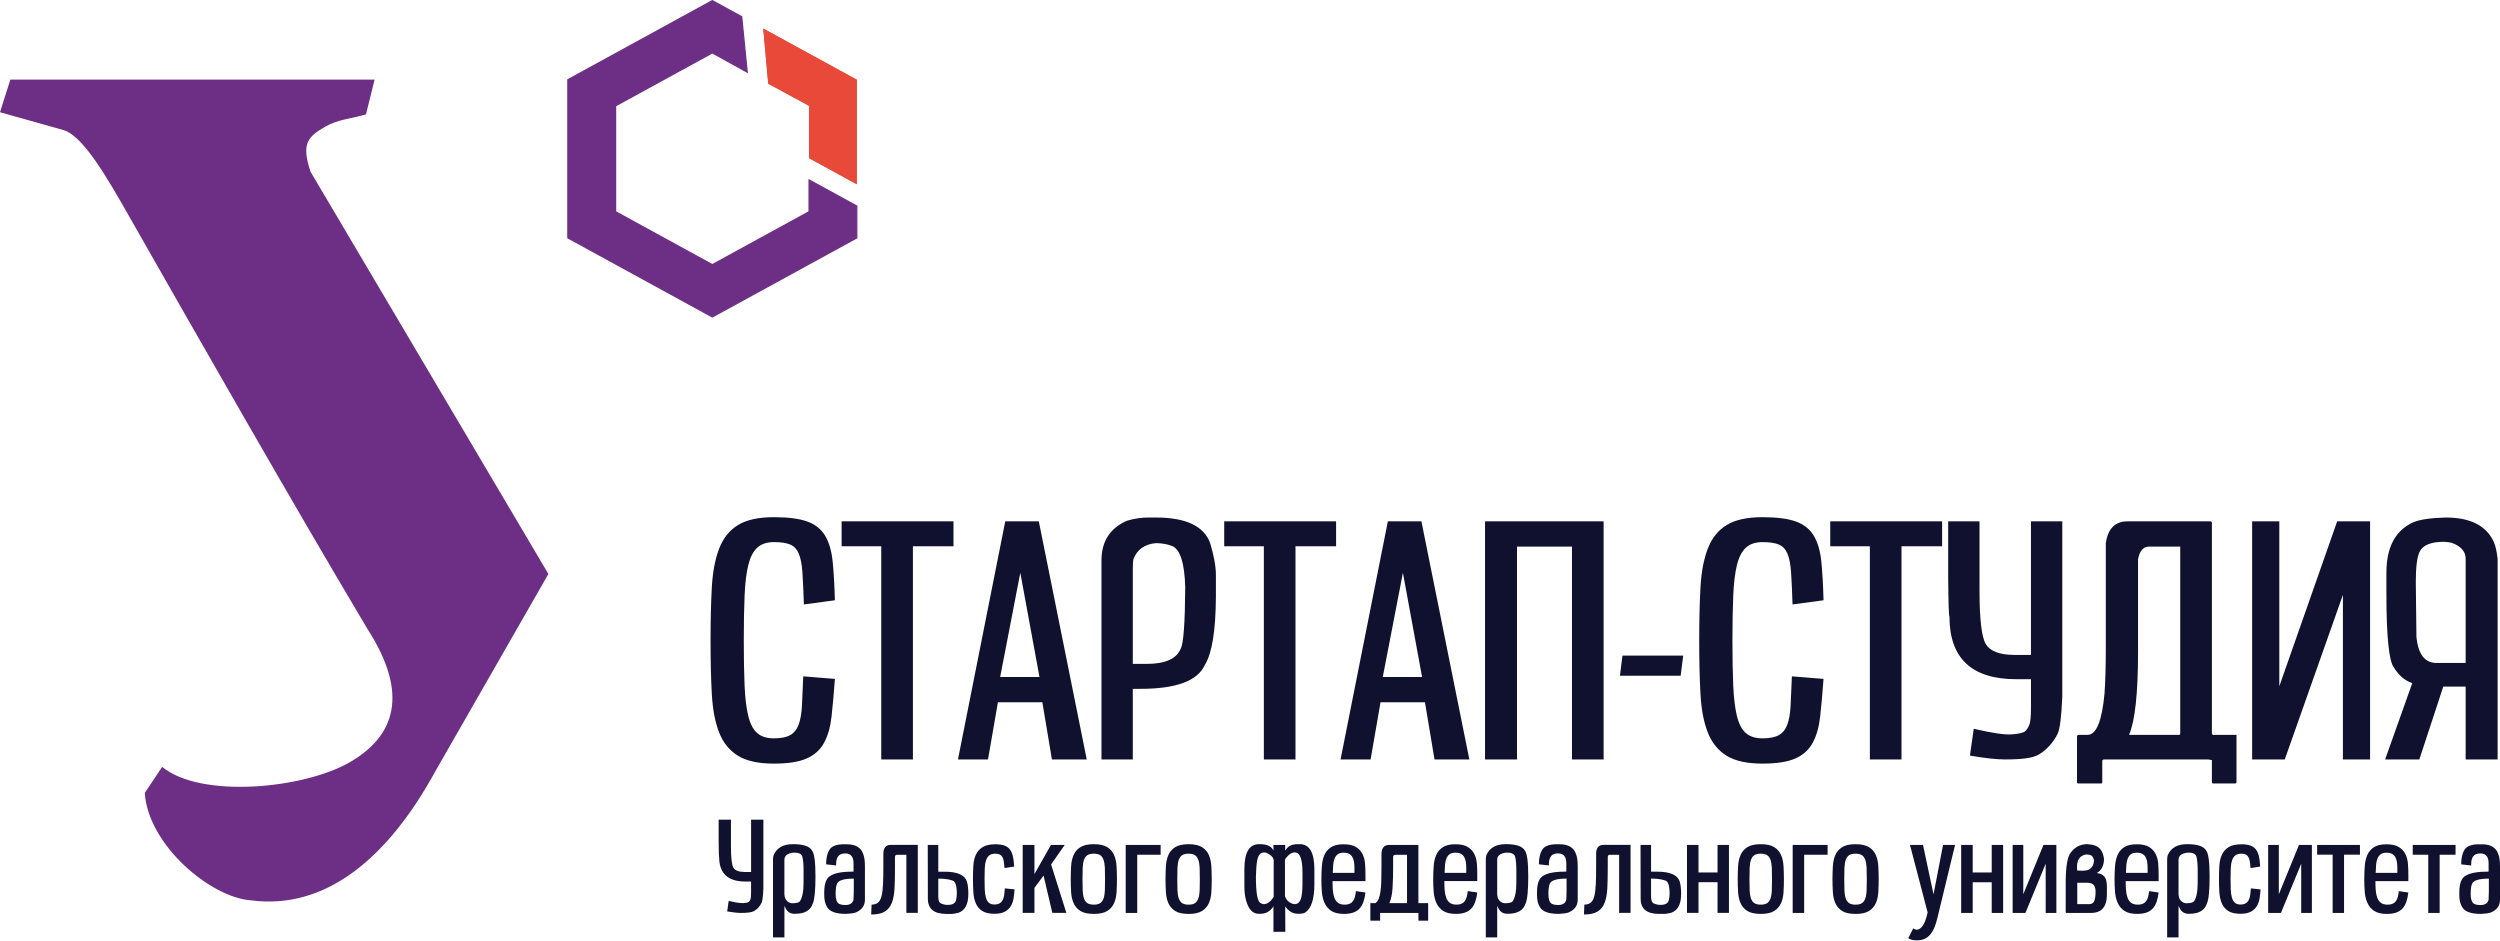 <?xml version="1.0" encoding="UTF-8"?> <svg xmlns="http://www.w3.org/2000/svg" width="640" height="241" viewBox="0 0 640 241" fill="none"><g clip-path="url(#clip0_15_452)"><path fill-rule="evenodd" clip-rule="evenodd" d="M9.10226e-05 28.729L2.647 20.382H95.895L93.688 29.277C90.264 30.312 86.503 30.579 83.407 32.341C78.835 34.968 77.031 36.669 79.523 44.009L140.39 146.939L135.284 155.848L130.136 164.833L111.441 197.458C99.136 219.98 83.14 232.978 64.262 230.491C53.882 229.76 37.919 216.317 37.066 202.981L41.511 196.32C51.428 204.484 77.851 201.969 89.702 195.041C101.057 188.394 104.846 177.742 94.077 161.034C74.774 128.591 51.634 88.003 32.949 55.185C27.529 45.658 21.271 34.725 16.231 33.296L-0.009 28.724L9.10226e-05 28.729Z" fill="#6C2F85"></path><path d="M213.735 173.803C213.463 177.513 213.177 180.717 212.878 183.42C212.578 186.118 211.936 188.371 210.952 190.169C209.969 191.968 208.484 193.308 206.493 194.179C204.502 195.05 201.706 195.486 198.104 195.486C194.178 195.486 191.12 194.816 188.941 193.481C186.759 192.146 185.152 190.169 184.112 187.551C183.077 184.933 182.449 181.658 182.229 177.733C182.009 173.808 181.901 169.222 181.901 163.985C181.901 158.804 182.009 154.246 182.229 150.321C182.449 146.396 183.077 143.093 184.112 140.419C185.147 137.744 186.759 135.739 188.941 134.404C191.124 133.069 194.178 132.399 198.104 132.399C201.757 132.399 204.61 132.769 206.652 133.505C208.699 134.24 210.226 135.454 211.233 137.144C212.241 138.835 212.882 141.032 213.159 143.73C213.43 146.429 213.622 149.745 213.73 153.67L205.795 154.734C205.687 151.408 205.566 148.691 205.425 146.592C205.289 144.494 204.975 142.869 204.484 141.726C203.992 140.578 203.256 139.8 202.273 139.393C201.289 138.985 199.898 138.779 198.099 138.779C196.3 138.779 194.881 139.257 193.846 140.213C192.811 141.168 192.047 142.653 191.555 144.672C191.063 146.691 190.75 149.295 190.614 152.485C190.478 155.675 190.408 159.507 190.408 163.98C190.408 168.51 190.478 172.356 190.614 175.517C190.75 178.679 191.063 181.274 191.555 183.288C192.047 185.307 192.811 186.764 193.846 187.668C194.881 188.567 196.3 189.017 198.099 189.017C199.898 189.017 201.289 188.745 202.273 188.197C203.256 187.654 203.978 186.764 204.441 185.537C204.905 184.31 205.191 182.689 205.299 180.67C205.406 178.651 205.519 176.14 205.627 173.142L213.725 173.798L213.735 173.803ZM225.6 194.423V139.847H215.454V133.463H244.093V139.847H233.704V194.423H225.605H225.6ZM269.294 194.423L266.839 179.775H255.466L252.927 194.423H245.236L257.345 133.463H265.935L278.208 194.423H269.289H269.294ZM261.195 146.639L256.042 173.316H266.109L261.2 146.639H261.195ZM294.087 132.484H295.886C303.577 132.484 308.215 134.667 309.798 139.028C310.782 142.302 311.269 145.028 311.269 147.211V152.855C311.213 161.53 310.262 167.339 308.407 170.285C306.552 174.323 301.071 176.342 291.961 176.342H289.998V194.423H281.979V143.445C281.979 138.592 284.162 135.205 288.523 133.299C290.377 132.755 292.232 132.479 294.087 132.479V132.484ZM289.998 145.656V169.957H293.516C298.317 169.957 301.235 168.65 302.271 166.032C302.978 164.725 303.362 159.488 303.418 150.321C303.254 144.157 302.135 140.639 300.064 139.768C298.917 139.332 297.582 139.084 296.055 139.032C293.108 139.252 291.146 140.615 290.162 143.122C290.054 143.557 289.998 144.405 289.998 145.66V145.656ZM323.546 194.423V139.847H313.4V133.463H342.039V139.847H331.645V194.423H323.546ZM367.24 194.423L364.786 179.775H353.413L350.874 194.423H343.182L355.291 133.463H363.882L376.154 194.423H367.236H367.24ZM359.141 146.639L353.989 173.316H364.055L359.146 146.639H359.141ZM402.428 194.423V139.927H388.352V194.423H380.169V133.463H410.527V194.423H402.428ZM414.7 172.983L415.356 167.831H430.903L430.247 172.983H414.7ZM466.821 173.803C466.55 177.513 466.264 180.717 465.964 183.42C465.664 186.118 465.023 188.371 464.044 190.169C463.06 191.968 461.575 193.308 459.584 194.179C457.593 195.05 454.797 195.486 451.2 195.486C447.274 195.486 444.215 194.816 442.037 193.481C439.854 192.146 438.248 190.169 437.208 187.551C436.173 184.933 435.545 181.658 435.325 177.733C435.105 173.808 434.997 169.222 434.997 163.985C434.997 158.804 435.105 154.246 435.325 150.321C435.545 146.396 436.173 143.093 437.208 140.419C438.243 137.744 439.854 135.739 442.037 134.404C444.22 133.069 447.274 132.399 451.2 132.399C454.853 132.399 457.706 132.769 459.748 133.505C461.795 134.24 463.322 135.454 464.329 137.144C465.336 138.835 465.978 141.032 466.255 143.73C466.526 146.429 466.718 149.745 466.826 153.67L458.891 154.734C458.783 151.408 458.661 148.691 458.521 146.592C458.385 144.494 458.071 142.869 457.579 141.726C457.088 140.578 456.352 139.8 455.368 139.393C454.385 138.985 452.994 138.779 451.195 138.779C449.396 138.779 447.977 139.257 446.942 140.213C445.906 141.168 445.143 142.653 444.651 144.672C444.159 146.691 443.845 149.295 443.71 152.485C443.574 155.675 443.503 159.507 443.503 163.98C443.503 168.51 443.574 172.356 443.71 175.517C443.845 178.679 444.159 181.274 444.651 183.288C445.143 185.307 445.906 186.764 446.942 187.668C447.977 188.567 449.396 189.017 451.195 189.017C452.994 189.017 454.385 188.745 455.368 188.197C456.352 187.654 457.074 186.764 457.537 185.537C458.001 184.31 458.287 182.689 458.394 180.67C458.502 178.651 458.615 176.14 458.722 173.142L466.821 173.798V173.803ZM478.686 194.423V139.847H468.54V133.463H497.18V139.847H486.785V194.423H478.686ZM498.735 133.463H506.754V151.136C506.754 158.556 507.297 163.151 508.389 164.922C509.48 166.692 511.85 167.61 515.509 167.662H519.926V133.458H527.945V178.3C527.725 183.48 527.332 186.661 526.76 187.832C526.189 189.003 525.463 190.057 524.591 190.985C523.72 191.912 522.858 192.619 522.015 193.111C521.172 193.603 520.052 193.945 518.661 194.132C517.27 194.324 515.485 194.418 513.302 194.418C511.12 194.418 508.122 194.09 504.299 193.434L505.283 186.563C509.92 187.654 513.167 188.132 515.022 187.996C516.876 187.86 518.019 187.588 518.46 187.176C518.895 186.769 519.251 186.207 519.523 185.499C519.795 184.792 519.931 183.288 519.931 180.998V173.878H516.165C504.763 173.878 499.063 168.533 499.063 157.839C498.899 157.839 498.791 154.457 498.735 147.693V133.458V133.463ZM544.64 133.463H565.915C566.135 133.519 566.243 133.627 566.243 133.791V187.795C566.299 188.015 566.407 188.122 566.571 188.122H572.543V200.231C572.543 200.451 572.436 200.559 572.215 200.559H566.571C566.351 200.559 566.243 200.451 566.243 200.231V194.587L565.344 194.423H538.588C538.316 194.479 538.18 194.615 538.18 194.83V200.231C538.18 200.451 538.072 200.559 537.852 200.559H532.044C531.824 200.559 531.716 200.451 531.716 200.231V188.53C531.772 188.258 531.88 188.122 532.044 188.122H534.419C536.653 188.122 538.101 184.605 538.756 177.569C538.976 174.407 539.084 170.561 539.084 166.032V139.028C539.628 135.318 541.483 133.463 544.649 133.463H544.64ZM547.338 143.201V166.931C547.338 177.461 546.574 184.525 545.047 188.122H557.812C558.032 188.122 558.139 188.015 558.139 187.795V139.927H550.204C548.677 139.927 547.722 141.018 547.342 143.201H547.338ZM606.743 194.423H599.787V152.284L584.896 194.423H576.548V133.463H583.504V175.686L598.316 133.463H606.743V194.423ZM626.135 132.484C632.299 132.484 636.365 134.503 638.328 138.54C638.82 139.576 639.171 141.079 639.391 143.042V194.427H631.208V175.77H625.479L619.343 194.427H610.588L617.544 174.871C615.689 174.271 614.134 172.96 612.879 170.941C611.572 169.358 610.916 162.978 610.916 151.792V146.639C610.916 140.096 613.207 135.786 617.788 133.711C619.423 133.004 622.205 132.591 626.135 132.484ZM618.444 148.93L618.608 163.086C619.043 167.395 620.683 169.606 623.517 169.714H631.208V143.037C631.208 141.182 630.009 139.819 627.606 138.948C626.786 138.784 626.135 138.704 625.643 138.704C622.425 138.704 620.378 139.496 619.507 141.079C618.8 142.335 618.444 144.953 618.444 148.935V148.93Z" fill="#0F112E"></path><path fill-rule="evenodd" clip-rule="evenodd" d="M182.355 0.169L189.869 4.277L191.283 18.466L182.355 13.533L157.59 27.089V54.206L182.355 67.762L207.125 54.206V46.07L219.337 52.749V60.891L182.355 81.131L145.378 60.891V20.41L182.355 0.169Z" fill="#6C2F85" stroke="#6C2F85" stroke-width="0.323" stroke-miterlimit="22.926"></path><path fill-rule="evenodd" clip-rule="evenodd" d="M195.396 7.317L219.337 20.41V47.17L207.125 40.486V27.089L196.666 21.417L195.396 7.317Z" fill="#E84938"></path><path fill-rule="evenodd" clip-rule="evenodd" d="M195.396 7.317L219.337 20.41V47.17L207.125 40.486V27.089L196.666 21.417L195.396 7.317Z" fill="#E84938"></path><path d="M183.981 209.829H187.124V216.752C187.124 219.657 187.339 221.46 187.766 222.153C188.192 222.846 189.124 223.207 190.553 223.226H192.281V209.829H195.424V227.395C195.34 229.423 195.185 230.669 194.96 231.128C194.736 231.587 194.455 231.999 194.113 232.36C193.771 232.725 193.433 233.002 193.101 233.194C192.768 233.386 192.333 233.522 191.785 233.597C191.241 233.672 190.539 233.709 189.686 233.709C188.834 233.709 187.658 233.583 186.159 233.325L186.543 230.632C188.36 231.058 189.63 231.245 190.356 231.194C191.082 231.142 191.532 231.034 191.7 230.875C191.874 230.716 192.009 230.496 192.117 230.219C192.225 229.943 192.276 229.353 192.276 228.458V225.671H190.801C186.337 225.671 184.103 223.577 184.103 219.39C184.037 219.39 183.995 218.064 183.976 215.417V209.838L183.981 209.829ZM200.905 229.667C201.204 230.608 201.813 231.128 202.732 231.236C203.8 231.236 204.474 231.077 204.75 230.753C205.392 229.854 205.711 228.233 205.711 225.882V222.739C205.711 221.348 205.612 220.237 205.42 219.404C205.247 218.654 204.596 218.284 203.467 218.284H203.05C201.556 218.476 200.806 219.085 200.806 220.111V228.987C200.83 229.245 200.858 229.47 200.905 229.662V229.667ZM197.893 239.986V220.017C197.893 219.61 197.944 219.235 198.052 218.893C198.886 217.033 200.53 216.106 202.989 216.106H203.055C205.617 216.106 207.224 216.64 207.861 217.708C208.46 218.434 208.76 220.645 208.76 224.341C208.76 227.952 208.535 230.262 208.086 231.264C207.528 233.039 206.034 233.925 203.598 233.925H203.247C202.113 233.882 201.336 233.25 200.909 232.032H200.811V239.981H197.893V239.986ZM215.585 216.139H216.836C219.056 216.139 220.447 216.991 221.005 218.701C221.281 219.408 221.421 220.42 221.421 221.746V230.336C221.421 231.854 220.63 232.946 219.051 233.606C218.433 233.798 217.599 233.915 216.55 233.957C213.964 233.957 212.353 233.358 211.711 232.163C211.243 231.395 211.004 230.388 211.004 229.151V228.416C211.004 226.064 211.603 224.622 212.798 224.088C213.889 223.446 215.791 223.127 218.503 223.127V220.982C218.503 219.38 217.852 218.546 216.55 218.481H216.292C214.798 218.481 214.049 219.39 214.049 221.207V221.558C212.447 221.39 211.589 221.291 211.486 221.268C211.51 219.282 211.927 217.872 212.737 217.038C213.379 216.481 214.33 216.186 215.59 216.139H215.585ZM213.917 228.894C213.917 230.219 214.217 231.053 214.817 231.395C215.224 231.587 215.777 231.685 216.484 231.685C217.637 231.662 218.311 231.194 218.503 230.276C218.545 229.423 218.569 228.706 218.569 228.13V224.926C216.067 224.926 214.639 225.367 214.273 226.242C214.039 226.711 213.922 227.601 213.922 228.903L213.917 228.894ZM232.026 233.7V218.827H229.656C229.291 218.827 229.113 219.019 229.113 219.404V222.256C229.113 224.224 229.075 225.943 229 227.418C228.925 228.894 228.696 230.126 228.312 231.119C227.928 232.112 227.324 232.861 226.499 233.362C225.675 233.864 224.518 234.117 223.023 234.117L223.122 231.582C223.829 231.582 224.382 231.404 224.789 231.053C225.197 230.702 225.497 230.13 225.689 229.339C225.881 228.547 226.003 227.535 226.059 226.294C226.11 225.053 226.138 223.549 226.138 221.774V218.57C226.138 217.052 226.771 216.293 228.031 216.293H234.954V233.695H232.036L232.026 233.7ZM240.2 216.298V223.156H241.835C245.081 223.156 246.983 223.999 247.54 225.69C247.775 226.5 247.892 227.526 247.892 228.767V228.894C247.892 231.479 247.049 233.072 245.358 233.672C244.524 233.864 243.957 233.962 243.657 233.962H242.247C239.104 233.962 237.535 232.669 237.535 230.084L237.502 216.303H240.196L240.2 216.298ZM240.2 224.922V229.535C240.2 230.627 240.509 231.236 241.128 231.362C241.554 231.554 242.046 231.653 242.603 231.653C243.798 231.653 244.505 231.278 244.721 230.529C244.87 229.995 244.945 229.409 244.945 228.767C244.945 226.697 244.561 225.573 243.793 225.404C242.875 225.085 241.676 224.922 240.205 224.922H240.2ZM259.719 227.676C259.677 228.444 259.598 229.203 259.48 229.952C259.363 230.702 259.129 231.367 258.773 231.957C258.422 232.543 257.911 233.02 257.251 233.381C256.59 233.747 255.7 233.925 254.59 233.925C253.246 233.925 252.197 233.686 251.447 233.203C250.698 232.721 250.15 232.065 249.798 231.231C249.447 230.397 249.236 229.437 249.175 228.346C249.11 227.254 249.077 226.144 249.077 225.011C249.077 223.816 249.11 222.682 249.175 221.614C249.241 220.547 249.456 219.605 249.831 218.795C250.206 217.984 250.782 217.338 251.559 216.855C252.342 216.373 253.433 216.134 254.843 216.134C255.742 216.134 256.483 216.237 257.073 216.438C257.658 216.64 258.136 216.968 258.497 217.417C258.862 217.867 259.129 218.453 259.298 219.179C259.471 219.905 259.574 220.79 259.616 221.839L257.148 222.223C257.106 221.563 257.045 220.996 256.97 220.523C256.895 220.055 256.773 219.675 256.6 219.385C256.426 219.094 256.206 218.884 255.925 218.743C255.649 218.603 255.283 218.537 254.834 218.537C254.15 218.537 253.621 218.687 253.246 218.987C252.871 219.286 252.595 219.722 252.412 220.303C252.229 220.879 252.122 221.572 252.093 222.387C252.061 223.198 252.047 224.074 252.047 225.015C252.047 225.975 252.061 226.865 252.093 227.676C252.126 228.486 252.22 229.184 252.384 229.76C252.543 230.336 252.796 230.781 253.138 231.091C253.48 231.4 253.962 231.554 254.581 231.554C255.115 231.554 255.546 231.456 255.878 231.264C256.211 231.072 256.473 230.8 256.665 230.449C256.857 230.098 256.993 229.662 257.068 229.151C257.143 228.641 257.199 228.06 257.246 227.423L259.715 227.681L259.719 227.676ZM269.397 233.7L267.153 224.149L264.816 227.292V233.7H261.804V216.298H264.816V223.765L269.046 216.298H272.573L269.078 221.296L272.99 233.7H269.402H269.397ZM280.007 233.957C278.531 233.957 277.397 233.714 276.61 233.222C275.819 232.73 275.238 232.074 274.863 231.25C274.489 230.425 274.268 229.475 274.208 228.397C274.142 227.32 274.109 226.224 274.109 225.114C274.109 223.961 274.142 222.832 274.208 221.732C274.273 220.631 274.489 219.666 274.863 218.832C275.238 217.998 275.824 217.338 276.625 216.846C277.426 216.354 278.554 216.111 280.007 216.111C281.482 216.111 282.62 216.354 283.421 216.846C284.222 217.338 284.808 217.998 285.183 218.832C285.557 219.666 285.777 220.631 285.838 221.732C285.904 222.832 285.937 223.961 285.937 225.114C285.937 226.247 285.904 227.348 285.838 228.416C285.773 229.484 285.557 230.43 285.183 231.255C284.808 232.079 284.222 232.735 283.421 233.227C282.62 233.718 281.482 233.962 280.007 233.962V233.957ZM280.007 231.587C280.714 231.587 281.257 231.461 281.641 231.203C282.025 230.945 282.316 230.547 282.508 229.999C282.7 229.456 282.812 228.772 282.845 227.948C282.878 227.123 282.892 226.182 282.892 225.109C282.892 223.999 282.878 223.024 282.845 222.191C282.812 221.357 282.7 220.668 282.508 220.125C282.316 219.582 282.025 219.179 281.641 218.921C281.257 218.663 280.714 218.537 280.007 218.537C279.299 218.537 278.756 218.663 278.372 218.921C277.988 219.179 277.697 219.577 277.505 220.125C277.313 220.668 277.201 221.357 277.168 222.191C277.135 223.024 277.121 223.994 277.121 225.109C277.121 226.2 277.135 227.151 277.168 227.962C277.201 228.772 277.313 229.451 277.505 229.999C277.697 230.543 277.988 230.945 278.372 231.203C278.756 231.461 279.299 231.587 280.007 231.587ZM288.18 233.704V216.303H297.123V218.804H291.127V233.709H288.176L288.18 233.704ZM304.271 233.962C302.795 233.962 301.662 233.718 300.875 233.227C300.083 232.735 299.502 232.079 299.127 231.255C298.753 230.43 298.532 229.479 298.472 228.402C298.406 227.325 298.373 226.228 298.373 225.118C298.373 223.966 298.406 222.837 298.472 221.736C298.537 220.636 298.753 219.671 299.127 218.837C299.502 218.003 300.088 217.343 300.889 216.851C301.69 216.359 302.818 216.115 304.271 216.115C305.746 216.115 306.884 216.359 307.685 216.851C308.486 217.343 309.072 218.003 309.447 218.837C309.821 219.671 310.042 220.636 310.102 221.736C310.168 222.837 310.201 223.966 310.201 225.118C310.201 226.252 310.168 227.353 310.102 228.421C310.037 229.489 309.821 230.435 309.447 231.259C309.072 232.084 308.486 232.739 307.685 233.231C306.884 233.723 305.746 233.967 304.271 233.967V233.962ZM304.271 231.592C304.978 231.592 305.521 231.465 305.905 231.208C306.289 230.95 306.58 230.552 306.772 230.004C306.964 229.461 307.076 228.777 307.109 227.952C307.142 227.128 307.156 226.186 307.156 225.114C307.156 224.003 307.142 223.029 307.109 222.195C307.076 221.362 306.964 220.673 306.772 220.13C306.58 219.586 306.289 219.183 305.905 218.926C305.521 218.668 304.978 218.542 304.271 218.542C303.563 218.542 303.02 218.668 302.636 218.926C302.252 219.183 301.961 219.582 301.769 220.13C301.577 220.673 301.465 221.362 301.432 222.195C301.399 223.029 301.385 223.999 301.385 225.114C301.385 226.205 301.399 227.156 301.432 227.966C301.465 228.777 301.577 229.456 301.769 230.004C301.961 230.547 302.252 230.95 302.636 231.208C303.02 231.465 303.563 231.592 304.271 231.592ZM322.347 216.111H322.506C324.324 216.111 325.467 216.621 325.935 217.647H326.001V216.303H329.012V217.647H329.111C329.668 216.621 330.694 216.111 332.188 216.111H332.764C335.242 216.111 336.484 218.279 336.484 222.617V226.336C336.484 230.098 335.716 232.51 334.174 233.578C333.856 233.812 333.233 233.929 332.315 233.929C330.989 233.929 329.888 233.297 329.012 232.037L329.045 238.543H326.001V232.037C325.167 233.297 324.066 233.929 322.698 233.929H322.216C320.698 233.929 319.621 232.777 318.979 230.468C318.703 229.442 318.562 228.233 318.562 226.847V222.458C318.562 218.204 319.822 216.092 322.342 216.111H322.347ZM321.513 224.35C321.513 228.472 321.888 230.73 322.637 231.114C322.722 231.241 323.003 231.358 323.471 231.465C324.431 231.465 325.298 230.833 326.066 229.573V220.312C326.066 219.544 325.406 218.86 324.08 218.261L323.569 218.228C322.628 218.228 322.042 218.977 321.808 220.472C321.658 221.305 321.565 222.598 321.518 224.35H321.513ZM328.947 220.247V229.414C329.223 230.29 329.79 230.908 330.647 231.273C330.881 231.358 331.139 231.423 331.415 231.465C332.249 231.465 332.816 230.908 333.116 229.798C333.331 228.856 333.434 227.606 333.434 226.046V223.385C333.434 219.924 332.783 218.204 331.481 218.223H331.415C330.666 218.223 329.921 218.715 329.172 219.699C329.022 219.914 328.947 220.092 328.947 220.242V220.247ZM349.557 228.482C349.45 229.381 349.281 230.168 349.042 230.852C348.808 231.536 348.48 232.107 348.063 232.566C347.646 233.025 347.112 233.372 346.461 233.606C345.81 233.84 345.014 233.957 344.072 233.957C342.686 233.957 341.604 233.704 340.835 233.203C340.067 232.702 339.491 232.032 339.107 231.198C338.723 230.365 338.489 229.423 338.4 228.378C338.315 227.329 338.273 226.275 338.273 225.207C338.273 223.966 338.315 222.795 338.4 221.68C338.484 220.57 338.713 219.61 339.088 218.795C339.463 217.984 340.03 217.338 340.788 216.855C341.547 216.373 342.601 216.134 343.946 216.134C345.313 216.134 346.377 216.368 347.136 216.841C347.894 217.31 348.456 217.919 348.817 218.668C349.183 219.418 349.393 220.251 349.459 221.17C349.524 222.088 349.557 222.996 349.557 223.896V225.563H341.126C341.126 226.374 341.154 227.137 341.205 227.854C341.257 228.571 341.388 229.212 341.589 229.779C341.791 230.346 342.1 230.791 342.517 231.109C342.934 231.428 343.515 231.592 344.264 231.592C344.775 231.592 345.206 231.512 345.548 231.353C345.89 231.194 346.166 230.964 346.381 230.664C346.597 230.365 346.756 230.004 346.864 229.573C346.972 229.147 347.056 228.664 347.121 228.13L349.557 228.482ZM346.737 222.167C346.737 221.633 346.7 221.132 346.625 220.659C346.55 220.191 346.419 219.778 346.222 219.427C346.03 219.076 345.754 218.795 345.388 218.593C345.023 218.392 344.555 218.289 343.978 218.289C343.337 218.289 342.84 218.415 342.489 218.673C342.138 218.93 341.866 219.282 341.674 219.731C341.482 220.181 341.36 220.72 341.304 221.352C341.252 221.985 341.215 222.682 341.191 223.451H346.737V222.167ZM360.2 218.832H357.281C356.855 218.832 356.64 219.024 356.64 219.408V221.778C356.64 223.914 356.593 225.765 356.495 227.325C356.396 228.884 356.125 230.177 355.68 231.203H360.2V218.832ZM363.118 235.69V233.704H353.309V235.69H350.808V231.203H352.091C352.457 230.969 352.738 230.603 352.939 230.112C353.141 229.62 353.295 228.987 353.403 228.219C353.511 227.451 353.581 226.538 353.609 225.479C353.642 224.42 353.656 223.188 353.656 221.778V218.607C353.679 217.071 354.34 216.298 355.642 216.298H363.109V231.203H365.61V235.69H363.109H363.118ZM378.182 228.477C378.075 229.376 377.906 230.163 377.667 230.847C377.433 231.531 377.105 232.102 376.688 232.561C376.271 233.02 375.737 233.367 375.086 233.601C374.435 233.836 373.639 233.953 372.697 233.953C371.311 233.953 370.229 233.7 369.46 233.198C368.692 232.697 368.116 232.027 367.732 231.194C367.348 230.36 367.114 229.418 367.025 228.374C366.94 227.325 366.898 226.271 366.898 225.203C366.898 223.961 366.94 222.79 367.025 221.675C367.109 220.565 367.338 219.605 367.713 218.79C368.088 217.98 368.655 217.333 369.414 216.851C370.172 216.368 371.226 216.129 372.571 216.129C373.938 216.129 375.002 216.364 375.761 216.837C376.519 217.305 377.082 217.914 377.442 218.663C377.808 219.413 378.018 220.247 378.084 221.165C378.15 222.083 378.182 222.992 378.182 223.891V225.559H369.751C369.751 226.369 369.779 227.132 369.83 227.849C369.882 228.566 370.013 229.208 370.215 229.774C370.416 230.341 370.725 230.786 371.142 231.105C371.559 231.423 372.14 231.587 372.889 231.587C373.4 231.587 373.831 231.508 374.173 231.348C374.515 231.189 374.791 230.959 375.006 230.66C375.222 230.36 375.381 229.999 375.489 229.568C375.597 229.142 375.681 228.66 375.747 228.126L378.182 228.477ZM375.362 222.163C375.362 221.629 375.325 221.127 375.25 220.654C375.175 220.186 375.044 219.774 374.847 219.422C374.655 219.071 374.379 218.79 374.013 218.589C373.648 218.387 373.18 218.284 372.603 218.284C371.962 218.284 371.465 218.411 371.114 218.668C370.763 218.926 370.491 219.277 370.299 219.727C370.107 220.176 369.985 220.715 369.929 221.348C369.877 221.98 369.84 222.678 369.816 223.446H375.362V222.163ZM383.377 229.662C383.677 230.603 384.286 231.123 385.204 231.231C386.272 231.231 386.946 231.072 387.223 230.749C387.865 229.849 388.183 228.229 388.183 225.877V222.734C388.183 221.343 388.085 220.233 387.893 219.399C387.719 218.649 387.068 218.279 385.939 218.279H385.522C384.028 218.471 383.279 219.08 383.279 220.106V228.983C383.302 229.24 383.33 229.465 383.377 229.657V229.662ZM380.365 239.981V220.013C380.365 219.605 380.417 219.23 380.524 218.888C381.358 217.029 383.002 216.101 385.462 216.101H385.527C388.089 216.101 389.696 216.635 390.333 217.703C390.933 218.429 391.232 220.64 391.232 224.336C391.232 227.948 391.008 230.257 390.558 231.259C390.001 233.035 388.506 233.92 386.07 233.92H385.719C384.586 233.878 383.808 233.245 383.382 232.027H383.283V239.977H380.365V239.981ZM398.057 216.134H399.308C401.528 216.134 402.919 216.987 403.477 218.696C403.753 219.404 403.894 220.415 403.894 221.741V230.332C403.894 231.849 403.102 232.941 401.524 233.601C400.905 233.793 400.072 233.91 399.022 233.953C396.437 233.953 394.825 233.353 394.184 232.159C393.715 231.39 393.476 230.383 393.476 229.147V228.411C393.476 226.06 394.076 224.617 395.27 224.083C396.362 223.441 398.263 223.123 400.976 223.123V220.977C400.976 219.375 400.324 218.542 399.022 218.476H398.765C397.27 218.476 396.521 219.385 396.521 221.202V221.554C394.919 221.385 394.062 221.287 393.959 221.263C393.982 219.277 394.399 217.867 395.209 217.033C395.851 216.476 396.802 216.181 398.062 216.134H398.057ZM396.39 228.889C396.39 230.215 396.69 231.048 397.289 231.39C397.697 231.582 398.249 231.681 398.957 231.681C400.109 231.657 400.784 231.189 400.976 230.271C401.018 229.418 401.041 228.702 401.041 228.126V224.922C398.54 224.922 397.111 225.362 396.746 226.238C396.512 226.706 396.394 227.596 396.394 228.898L396.39 228.889ZM414.499 233.695V218.823H412.129C411.763 218.823 411.585 219.015 411.585 219.399V222.252C411.585 224.219 411.548 225.938 411.473 227.414C411.398 228.889 411.168 230.121 410.784 231.114C410.4 232.107 409.796 232.857 408.971 233.358C408.147 233.859 406.99 234.112 405.496 234.112L405.594 231.578C406.301 231.578 406.854 231.4 407.262 231.048C407.669 230.697 407.969 230.126 408.161 229.334C408.353 228.542 408.475 227.531 408.531 226.289C408.583 225.048 408.611 223.544 408.611 221.769V218.565C408.611 217.047 409.243 216.289 410.503 216.289H417.426V233.69H414.508L414.499 233.695ZM422.673 216.293V223.151H424.307C427.554 223.151 429.455 223.994 430.013 225.685C430.247 226.495 430.364 227.521 430.364 228.763V228.889C430.364 231.475 429.521 233.067 427.83 233.667C426.996 233.859 426.429 233.957 426.13 233.957H424.72C421.577 233.957 420.007 232.664 420.007 230.079L419.975 216.298H422.668L422.673 216.293ZM422.673 224.917V229.531C422.673 230.622 422.982 231.231 423.6 231.358C424.026 231.55 424.518 231.648 425.076 231.648C426.27 231.648 426.977 231.273 427.193 230.524C427.343 229.99 427.418 229.404 427.418 228.763C427.418 226.692 427.034 225.568 426.265 225.399C425.347 225.081 424.148 224.917 422.677 224.917H422.673ZM439.69 233.7V225.849H434.819V233.7H431.868V216.298H434.819V223.348H439.69V216.298H442.609V233.7H439.69ZM450.75 233.957C449.274 233.957 448.141 233.714 447.354 233.222C446.562 232.73 445.981 232.074 445.606 231.25C445.232 230.425 445.012 229.475 444.951 228.397C444.885 227.32 444.852 226.224 444.852 225.114C444.852 223.961 444.885 222.832 444.951 221.732C445.016 220.631 445.232 219.666 445.606 218.832C445.981 217.998 446.567 217.338 447.368 216.846C448.169 216.354 449.298 216.111 450.75 216.111C452.225 216.111 453.363 216.354 454.164 216.846C454.965 217.338 455.551 217.998 455.926 218.832C456.3 219.666 456.521 220.631 456.581 221.732C456.647 222.832 456.68 223.961 456.68 225.114C456.68 226.247 456.647 227.348 456.581 228.416C456.516 229.484 456.3 230.43 455.926 231.255C455.551 232.079 454.965 232.735 454.164 233.227C453.363 233.718 452.225 233.962 450.75 233.962V233.957ZM450.75 231.587C451.457 231.587 452 231.461 452.384 231.203C452.769 230.945 453.059 230.547 453.251 229.999C453.443 229.456 453.556 228.772 453.588 227.948C453.621 227.123 453.635 226.182 453.635 225.109C453.635 223.999 453.621 223.024 453.588 222.191C453.556 221.357 453.443 220.668 453.251 220.125C453.059 219.582 452.769 219.179 452.384 218.921C452 218.663 451.457 218.537 450.75 218.537C450.042 218.537 449.499 218.663 449.115 218.921C448.731 219.179 448.44 219.577 448.248 220.125C448.056 220.668 447.944 221.357 447.911 222.191C447.878 223.024 447.864 223.994 447.864 225.109C447.864 226.2 447.878 227.151 447.911 227.962C447.944 228.772 448.056 229.451 448.248 229.999C448.44 230.543 448.731 230.945 449.115 231.203C449.499 231.461 450.042 231.587 450.75 231.587ZM458.924 233.704V216.303H467.866V218.804H461.87V233.709H458.919L458.924 233.704ZM475.014 233.962C473.538 233.962 472.405 233.718 471.618 233.227C470.826 232.735 470.245 232.079 469.871 231.255C469.496 230.43 469.276 229.479 469.215 228.402C469.149 227.325 469.116 226.228 469.116 225.118C469.116 223.966 469.149 222.837 469.215 221.736C469.28 220.636 469.496 219.671 469.871 218.837C470.245 218.003 470.831 217.343 471.632 216.851C472.433 216.359 473.562 216.115 475.014 216.115C476.489 216.115 477.628 216.359 478.429 216.851C479.23 217.343 479.815 218.003 480.19 218.837C480.565 219.671 480.785 220.636 480.846 221.736C480.911 222.837 480.944 223.966 480.944 225.118C480.944 226.252 480.911 227.353 480.846 228.421C480.78 229.489 480.565 230.435 480.19 231.259C479.815 232.084 479.23 232.739 478.429 233.231C477.628 233.723 476.489 233.967 475.014 233.967V233.962ZM475.014 231.592C475.721 231.592 476.264 231.465 476.649 231.208C477.033 230.95 477.323 230.552 477.515 230.004C477.707 229.461 477.82 228.777 477.852 227.952C477.885 227.128 477.899 226.186 477.899 225.114C477.899 224.003 477.885 223.029 477.852 222.195C477.82 221.362 477.707 220.673 477.515 220.13C477.323 219.586 477.033 219.183 476.649 218.926C476.264 218.668 475.721 218.542 475.014 218.542C474.306 218.542 473.763 218.668 473.379 218.926C472.995 219.183 472.704 219.582 472.512 220.13C472.32 220.673 472.208 221.362 472.175 222.195C472.142 223.029 472.128 223.999 472.128 225.114C472.128 226.205 472.142 227.156 472.175 227.966C472.208 228.777 472.32 229.456 472.512 230.004C472.704 230.547 472.995 230.95 473.379 231.208C473.763 231.465 474.306 231.592 475.014 231.592ZM488.954 216.303H492.289L494.982 228.964L497.418 216.303H500.496L495.975 234.988C495.783 235.798 495.554 236.552 495.287 237.246C495.02 237.939 494.687 238.543 494.294 239.058C493.9 239.569 493.413 239.977 492.837 240.276C492.261 240.576 491.568 240.726 490.753 240.726C490.303 240.726 489.905 240.688 489.549 240.614C489.197 240.539 488.851 240.393 488.509 240.183C488.724 239.756 488.935 239.335 489.151 238.918C489.366 238.501 489.577 238.079 489.792 237.653C490.092 237.887 490.411 238.004 490.753 238.004C491.202 238.004 491.675 237.686 492.177 237.044C492.678 236.402 493.113 235.25 493.474 233.583L488.954 216.307V216.303ZM509.883 233.704V225.854H505.011V233.704H502.06V216.303H505.011V223.352H509.883V216.303H512.801V233.704H509.883ZM526.423 233.704H523.696V221.109L518.506 233.704H515.237V216.303H517.963V228.931L523.125 216.303H526.427V233.704H526.423ZM534.756 231.461C535.416 231.461 535.857 231.236 536.072 230.786C536.288 230.336 536.414 229.667 536.456 228.767C536.48 228.299 536.461 227.891 536.409 227.549C536.358 227.207 536.25 226.917 536.091 226.683C535.932 226.449 535.702 226.271 535.402 226.153C535.102 226.036 534.718 225.975 534.25 225.975H531.781V231.456H534.761L534.756 231.461ZM533.889 216.111H534.4C535.983 216.195 537.07 216.621 537.669 217.394C538.18 217.97 538.503 218.837 538.63 219.989C538.564 221.675 537.969 222.832 536.836 223.451V223.516C537.838 223.601 538.564 224.05 539.014 224.861C539.248 225.46 539.365 226.13 539.365 226.88V228.997C539.365 232.14 538.007 233.709 535.295 233.709H528.947C528.863 233.709 528.821 233.658 528.821 233.55V225.474C528.863 221.586 529.313 219.16 530.165 218.2C531.107 216.958 532.343 216.265 533.885 216.115L533.889 216.111ZM531.711 221.942L531.744 222.842L533.088 222.907C534.114 222.884 534.798 222.706 535.14 222.364C535.716 221.896 536.025 221.188 536.067 220.247C535.983 219.82 535.833 219.474 535.618 219.207C535.402 218.94 534.934 218.785 534.208 218.743L533.697 218.809C532.372 219.174 531.711 220.219 531.711 221.952V221.942ZM552.607 228.482C552.5 229.381 552.331 230.168 552.092 230.852C551.858 231.536 551.53 232.107 551.113 232.566C550.696 233.025 550.162 233.372 549.511 233.606C548.86 233.84 548.064 233.957 547.122 233.957C545.736 233.957 544.654 233.704 543.885 233.203C543.117 232.702 542.541 232.032 542.157 231.198C541.773 230.365 541.539 229.423 541.45 228.378C541.365 227.329 541.323 226.275 541.323 225.207C541.323 223.966 541.365 222.795 541.45 221.68C541.534 220.57 541.763 219.61 542.138 218.795C542.513 217.984 543.08 217.338 543.838 216.855C544.597 216.373 545.651 216.134 546.996 216.134C548.363 216.134 549.427 216.368 550.186 216.841C550.944 217.31 551.506 217.919 551.867 218.668C552.233 219.418 552.443 220.251 552.509 221.17C552.574 222.088 552.607 222.996 552.607 223.896V225.563H544.176C544.176 226.374 544.204 227.137 544.255 227.854C544.307 228.571 544.438 229.212 544.639 229.779C544.841 230.346 545.15 230.791 545.567 231.109C545.984 231.428 546.565 231.592 547.314 231.592C547.825 231.592 548.256 231.512 548.598 231.353C548.94 231.194 549.216 230.964 549.431 230.664C549.647 230.365 549.806 230.004 549.914 229.573C550.022 229.147 550.106 228.664 550.172 228.13L552.607 228.482ZM549.787 222.167C549.787 221.633 549.75 221.132 549.675 220.659C549.6 220.191 549.469 219.778 549.272 219.427C549.08 219.076 548.804 218.795 548.438 218.593C548.073 218.392 547.605 218.289 547.028 218.289C546.387 218.289 545.89 218.415 545.539 218.673C545.188 218.93 544.916 219.282 544.724 219.731C544.532 220.181 544.41 220.72 544.354 221.352C544.302 221.985 544.265 222.682 544.241 223.451H549.787V222.167ZM557.802 229.667C558.102 230.608 558.711 231.128 559.629 231.236C560.697 231.236 561.371 231.077 561.648 230.753C562.289 229.854 562.608 228.233 562.608 225.882V222.739C562.608 221.348 562.51 220.237 562.318 219.404C562.144 218.654 561.493 218.284 560.364 218.284H559.947C558.453 218.476 557.704 219.085 557.704 220.111V228.987C557.727 229.245 557.755 229.47 557.802 229.662V229.667ZM554.79 239.986V220.017C554.79 219.61 554.842 219.235 554.949 218.893C555.783 217.033 557.427 216.106 559.886 216.106H559.952C562.514 216.106 564.121 216.64 564.758 217.708C565.358 218.434 565.657 220.645 565.657 224.341C565.657 227.952 565.433 230.262 564.983 231.264C564.425 233.039 562.931 233.925 560.495 233.925H560.144C559.011 233.882 558.233 233.25 557.807 232.032H557.708V239.981H554.79V239.986ZM578.698 227.681C578.656 228.449 578.576 229.208 578.459 229.957C578.342 230.707 578.108 231.372 577.752 231.962C577.401 232.547 576.89 233.025 576.23 233.386C575.569 233.751 574.679 233.929 573.569 233.929C572.225 233.929 571.175 233.69 570.426 233.208C569.676 232.725 569.128 232.07 568.777 231.236C568.426 230.402 568.215 229.442 568.154 228.35C568.089 227.259 568.056 226.149 568.056 225.015C568.056 223.821 568.089 222.687 568.154 221.619C568.22 220.551 568.435 219.61 568.81 218.799C569.185 217.989 569.761 217.343 570.538 216.86C571.321 216.378 572.412 216.139 573.822 216.139C574.721 216.139 575.461 216.242 576.052 216.443C576.637 216.645 577.115 216.972 577.476 217.422C577.841 217.872 578.108 218.457 578.277 219.183C578.45 219.909 578.553 220.795 578.595 221.844L576.127 222.228C576.084 221.568 576.024 221.001 575.949 220.528C575.874 220.059 575.752 219.68 575.579 219.39C575.405 219.099 575.185 218.888 574.904 218.748C574.628 218.607 574.262 218.542 573.813 218.542C573.129 218.542 572.599 218.692 572.225 218.991C571.85 219.291 571.574 219.727 571.391 220.308C571.208 220.884 571.1 221.577 571.072 222.392C571.04 223.202 571.025 224.078 571.025 225.02C571.025 225.98 571.04 226.87 571.072 227.681C571.105 228.491 571.199 229.189 571.363 229.765C571.522 230.341 571.775 230.786 572.117 231.095C572.459 231.404 572.941 231.559 573.56 231.559C574.094 231.559 574.525 231.461 574.857 231.269C575.19 231.077 575.452 230.805 575.644 230.454C575.836 230.102 575.972 229.667 576.047 229.156C576.122 228.645 576.178 228.065 576.225 227.428L578.694 227.685L578.698 227.681ZM591.837 233.704H589.111V221.109L583.921 233.704H580.651V216.303H583.378V228.931L588.54 216.303H591.842V233.704H591.837ZM597.159 233.704V218.799H593.186V216.298H604.147V218.799H600.077V233.704H597.159Z" fill="#0F112E"></path><path d="M616.537 228.486C616.429 229.386 616.261 230.172 616.022 230.856C615.787 231.54 615.46 232.112 615.043 232.571C614.626 233.03 614.092 233.376 613.441 233.611C612.79 233.845 611.993 233.962 611.052 233.962C609.665 233.962 608.583 233.709 607.815 233.208C607.047 232.707 606.471 232.037 606.086 231.203C605.702 230.369 605.468 229.428 605.379 228.383C605.295 227.334 605.253 226.28 605.253 225.212C605.253 223.971 605.295 222.8 605.379 221.685C605.463 220.575 605.693 219.614 606.068 218.799C606.442 217.989 607.009 217.342 607.768 216.86C608.527 216.378 609.581 216.139 610.925 216.139C612.293 216.139 613.356 216.373 614.115 216.846C614.874 217.314 615.436 217.923 615.797 218.673C616.162 219.422 616.373 220.256 616.439 221.174C616.504 222.092 616.537 223.001 616.537 223.9V225.568H608.105C608.105 226.378 608.133 227.142 608.185 227.858C608.237 228.575 608.368 229.217 608.569 229.784C608.77 230.35 609.08 230.795 609.497 231.114C609.913 231.433 610.494 231.596 611.244 231.596C611.754 231.596 612.185 231.517 612.527 231.358C612.869 231.198 613.146 230.969 613.361 230.669C613.577 230.369 613.736 230.009 613.843 229.578C613.951 229.151 614.036 228.669 614.101 228.135L616.537 228.486ZM613.717 222.172C613.717 221.638 613.68 221.137 613.605 220.664C613.53 220.195 613.398 219.783 613.202 219.432C613.01 219.08 612.733 218.799 612.368 218.598C612.003 218.396 611.534 218.293 610.958 218.293C610.316 218.293 609.82 218.42 609.468 218.677C609.117 218.935 608.845 219.286 608.653 219.736C608.461 220.186 608.34 220.724 608.283 221.357C608.232 221.989 608.194 222.687 608.171 223.455H613.717V222.172ZM621.633 233.709V218.804H617.661V216.303H628.622V218.804H624.551V233.709H621.633ZM634.163 216.143H635.414C637.634 216.143 639.026 216.996 639.583 218.706C639.859 219.413 640 220.425 640 221.75V230.341C640 231.859 639.208 232.95 637.63 233.611C637.011 233.803 636.178 233.92 635.128 233.962C632.543 233.962 630.931 233.362 630.29 232.168C629.821 231.4 629.582 230.393 629.582 229.156V228.421C629.582 226.069 630.182 224.626 631.376 224.092C632.468 223.451 634.37 223.132 637.082 223.132V220.987C637.082 219.385 636.431 218.551 635.128 218.485H634.871C633.377 218.485 632.627 219.394 632.627 221.212V221.563C631.025 221.394 630.168 221.296 630.065 221.273C630.088 219.286 630.505 217.877 631.315 217.043C631.957 216.485 632.908 216.19 634.168 216.143H634.163ZM632.496 228.898C632.496 230.224 632.796 231.058 633.395 231.4C633.803 231.592 634.356 231.69 635.063 231.69C636.215 231.667 636.89 231.198 637.082 230.28C637.124 229.428 637.147 228.711 637.147 228.135V224.931C634.646 224.931 633.217 225.371 632.852 226.247C632.618 226.716 632.501 227.606 632.501 228.908L632.496 228.898Z" fill="#0F112E"></path></g><defs><clipPath id="clip0_15_452"><rect width="640" height="240.727" fill="white"></rect></clipPath></defs></svg> 